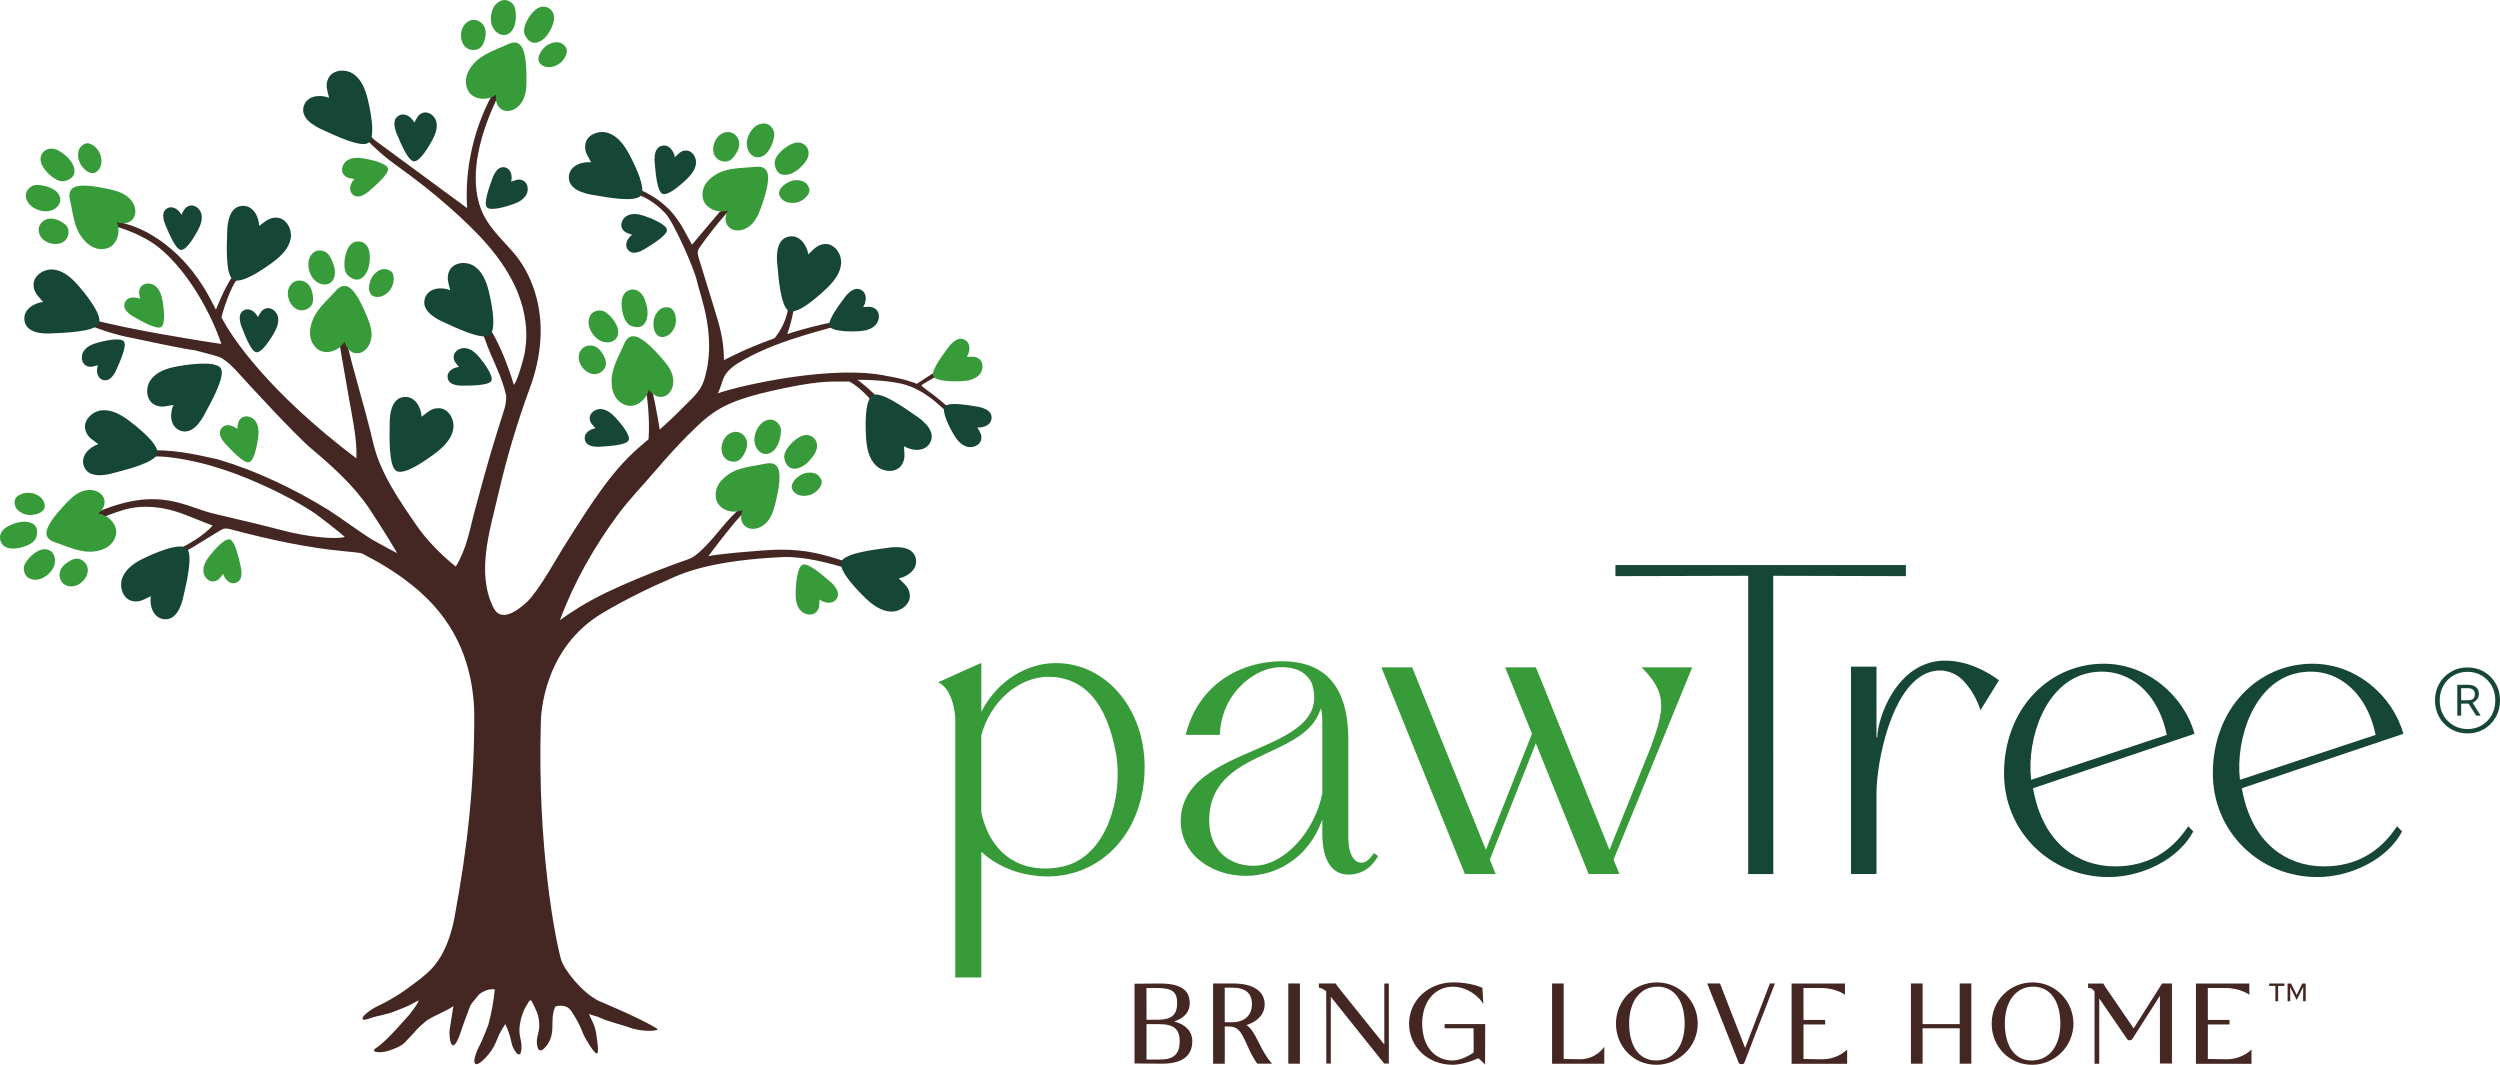 <?xml version="1.0" encoding="UTF-8"?>
<svg id="Capa_1" data-name="Capa 1" xmlns="http://www.w3.org/2000/svg" viewBox="0 0 1487.73 633.66">
  <defs>
    <style>
      .cls-1 {
        fill: #389b3a;
      }

      .cls-1, .cls-2, .cls-3 {
        stroke-width: 0px;
      }

      .cls-2 {
        fill: #442623;
      }

      .cls-3 {
        fill: #154636;
      }
    </style>
  </defs>
  <g>
    <path class="cls-1" d="M790.63,513.67c2.67,4.52,6.68,6.81,11.94,6.81,4.28,0,12.23-1.44,17.52-11.07l-2.49-1.75c-2.61,3.58-4.44,5.74-7.41,5.74-3.77,0-7.8-3.94-7.8-15.01v-58.32c0-15.35-3.34-27.08-9.93-34.85-6.58-7.77-16.51-11.7-29.5-11.7s-25.8,3.83-35.86,11.08c-10.74,7.73-18.17,19.04-21.5,32.72h20.33c.29-10.71,4.44-20.81,11.72-28.48,6.36-6.7,14.67-11.07,22.23-11.68.96-.08,1.96-.12,2.98-.12,6.67,0,14.27,1.95,17.88,9.82v.03c6.81,21.7-13.3,30.42-34.59,39.65-10.53,4.57-21.43,9.29-29.68,15.79-9.3,7.33-13.83,15.95-13.83,26.36,0,9.33,4.19,17.76,11.79,23.75,7.18,5.65,16.72,8.77,26.85,8.77,9.29,0,18.26-2.65,25.92-7.65,8.7-5.68,15.16-13.96,19.21-24.59l.48-1.25v9.98c.2,6.73,1.46,12.11,3.74,15.98ZM786.88,472.22c-2.17,10.95-7.74,21.87-15.29,29.97-7.82,8.4-16.9,13.02-25.55,13.02-7.51,0-13.97-2.36-18.68-6.82-5.09-4.82-7.78-11.88-7.78-20.43.21-23.84,18.09-32.19,35.39-40.26,13.62-6.36,26.49-12.36,30.79-25.4l.25-.75.22.76c.51,1.75.63,4.05.66,7.7v42.22Z"/>
    <path class="cls-1" d="M623.45,521.56c15.73,0,30.23-6.38,40.81-17.97,5.33-5.83,9.49-12.76,12.37-20.6,3.01-8.2,4.54-17.18,4.54-26.71,0-18.42-6.7-35.62-18.38-47.2-4.69-4.65-10.03-8.26-15.85-10.72-6.05-2.56-12.49-3.82-19.15-3.76-8.19.08-16.47,2.55-23.93,7.14-8.01,4.93-14.73,12.17-19.42,20.93l-.46.86v-29.02c-2.36,1.03-16.34,7.17-25.69,11.52,8.35,3.79,10.2,17.6,10.2,22.7v152.94h15.49v-74.84l.41.38c9.85,9.11,24.09,14.34,39.08,14.34ZM583.96,483.28v-45.73c2.62-9.75,8.1-18.62,15.43-24.99,7.28-6.32,15.96-9.8,24.42-9.8,10.24,0,18.81,3.64,25.46,10.83,7.14,7.72,12.17,19.65,14.95,35.45,2.13,12.8.52,27.78-4.32,40.08-2.71,6.89-6.3,12.63-10.66,17.07-4.87,4.95-10.6,8.16-17.05,9.53-3.55.76-7.02,1.13-10.36,1.13-7.33,0-14.07-1.81-19.86-5.38-9.04-5.58-15.27-15.31-18.01-28.14v-.05Z"/>
    <path class="cls-1" d="M982.23,445l-24.45,60.72-.23-.57-43.54-108.03h-18.31l15.98,39.56-.04.09-27.38,68.96-.23-.57-43.66-108.04h-18.31l49.69,123h18.31l-3.47-8.6.04-.09,27.32-69.13.23.57,31.21,77.25h18.31l-3.47-8.6.04-.09,46.76-114.31h-30.11c15.35,15.53,13.85,24.53,5.3,47.88Z"/>
  </g>
  <g>
    <path class="cls-3" d="M1471.6,418.13c1.1-.52,1.98-1.23,2.62-2.13.64-.89.96-1.9.96-2.98,0-1.85-.6-3.24-1.77-4.13-1.19-.9-2.64-1.36-4.32-1.36h-6.78v18.35h2.31v-7.17h4.38l.06.09,4.53,7.09h2.63l-4.81-7.66.2-.09ZM1468.79,416.71h-4.18v-7.16h4.18c1.17,0,2.13.28,2.86.84.74.57,1.12,1.49,1.12,2.74,0,2.38-1.34,3.58-3.98,3.58Z"/>
    <path class="cls-3" d="M1485.17,406.75c-1.7-2.94-4.04-5.3-6.95-7.01-2.92-1.7-6.22-2.56-9.82-2.56s-6.9.86-9.82,2.57c-2.92,1.7-5.26,4.06-6.96,7-1.7,2.94-2.57,6.33-2.57,10.07s.86,7.04,2.57,10.02c1.7,2.98,4.04,5.35,6.96,7.05,2.91,1.7,6.21,2.57,9.82,2.57s6.91-.86,9.82-2.57c2.91-1.7,5.25-4.08,6.95-7.05,1.7-2.98,2.57-6.35,2.57-10.02s-.86-7.12-2.57-10.07ZM1482.76,425.58c-1.44,2.54-3.42,4.58-5.9,6.05-2.47,1.47-5.32,2.22-8.47,2.22s-5.91-.75-8.42-2.22c-2.51-1.47-4.51-3.51-5.95-6.05-1.44-2.54-2.17-5.49-2.17-8.76s.73-6.22,2.17-8.76c1.44-2.54,3.44-4.58,5.95-6.05,2.51-1.47,5.34-2.22,8.42-2.22s5.99.75,8.47,2.22c2.48,1.47,4.46,3.51,5.9,6.05,1.44,2.55,2.17,5.49,2.17,8.76s-.73,6.22-2.17,8.76Z"/>
    <path class="cls-3" d="M1116.68,396.74h-15.18v123.38h15.18v-47.67c0-7.32,1.34-19.98,5.12-33.54,2.85-10.25,8.05-24.25,16.6-32.68,4.95-4.88,10.45-7.31,16.37-7.23,5.09.07,10.43,2.54,13.95,6.43,4.44,4.92,7.84,10.84,9.83,17.16,1.43-2.19,8.16-13.1,11-17.73-1.56-1.24-13.99-10.71-29.5-11.66-9.9-.61-18.67,2.6-26.05,9.54-11.89,11.18-16.83,28.99-16.83,36.04h-.49v-42.04Z"/>
    <polygon class="cls-3" points="1134.17 336.27 961.33 336.27 961.33 342.86 1040.33 342.66 1040.32 520.14 1055.28 520.14 1055.24 342.66 1134.17 342.86 1134.17 336.27"/>
    <path class="cls-3" d="M1286.47,407.47c-10.14-8.18-22.1-12.5-34.59-12.5-15.85,0-30.62,6.38-41.61,17.97-11.41,12.03-17.69,28.83-17.69,47.31,0,16.66,6.41,32.19,18.05,43.75,11.65,11.56,27.32,17.93,44.14,17.93,9.86,0,20.26-2.59,29.3-7.29,9.55-4.96,16.85-11.82,21.14-19.83l-3.02-3.11c-10.4,15.85-25.02,23.88-43.46,23.88-11.43,0-21.8-3.6-30-10.41-9.66-8.02-16-20.09-18.86-35.88l-.04-.21,96.12-32.4c-3.07-11.19-9.99-21.56-19.48-29.22ZM1289.26,437.39l-80.55,26.67-.03-.3c-1.39-12.51.97-26.87,6.31-38.43,2.96-6.41,6.71-11.76,11.13-15.9,4.89-4.58,10.51-7.57,16.7-8.89h0c10.79-2.26,20.95,0,29.37,6.54,8.49,6.6,14.45,16.98,17.22,30.02l.05.22-.21.07Z"/>
    <path class="cls-3" d="M1410.73,407.47c-10.14-8.18-22.1-12.5-34.59-12.5-15.85,0-30.62,6.38-41.61,17.97-11.41,12.03-17.69,28.83-17.69,47.31,0,16.66,6.41,32.19,18.05,43.75,11.65,11.56,27.32,17.93,44.14,17.93,9.86,0,20.26-2.59,29.3-7.29,9.55-4.96,16.85-11.82,21.14-19.83l-3.02-3.11c-10.4,15.85-25.02,23.88-43.46,23.88-11.43,0-21.8-3.6-30-10.41-9.66-8.02-16-20.09-18.86-35.88l-.04-.21,96.12-32.4c-3.07-11.19-9.99-21.56-19.48-29.22ZM1413.52,437.39l-80.55,26.67-.03-.3c-1.39-12.51.97-26.87,6.31-38.43,2.96-6.41,6.71-11.76,11.13-15.9,4.89-4.58,10.51-7.57,16.7-8.89h0c10.8-2.26,20.95,0,29.37,6.54,8.49,6.6,14.45,16.98,17.22,30.02l.05.22-.21.07Z"/>
  </g>
  <path class="cls-2" d="M563.41,241.52c-2.46-2.12-4.96-4.19-7.5-6.21-2.48-1.96-5.35-3.7-7.65-5.86.91-1.13,8.14-5.01,9.12-5.51,0,0-1.41-2.16-1.4-2.15-.61.09-10.35,6.61-10.35,6.61-1.48-.54-7.04-2.83-17.4-4.57-.01-.02-.05-.01-.07-.02-31.9-7.02-86.77,5.31-101.02,10.24,1.89-3.52,2.53-7.37,3.81-9.85,2.23-4.31,6.53-7.17,10.83-9.63,6.35-3.63,13.02-6.64,19.84-9.27,11.54-4.46,23.55-7.78,35.33-11.03.57.73-.47-3.33-.56-2.74-9.54,1.92-18.84,4.33-27.89,7.23,1.35-3.83,2.44-7.75,3.26-11.74.4-1.63.71-3.29.9-4.97.03-.18-3.9-.68-3.35-.39-.23,1.49-.5,3-.81,4.47l-.02.07c-1.38,5.53-3.95,10.7-7.62,15.13-8.61,3.03-16.97,6.53-25.05,10.48-1.68.81-3.33,1.64-4.99,2.48-.07-11.54-2.28-19.36-5.12-28.6-3.29-10.7-6.58-21.4-9.87-32.1-.41-1.32-.82-2.71-.54-4.06.23-1.11.89-2.08,1.55-3.01,4.68-6.62,9.7-13,15.04-19.1.23-.26.5-.49.75-.73.82.79,4.97-4.62,4.52-5.8-1.62.87-8.5,4.75-8.95,5.28-5.47,6.48-10.95,12.96-16.42,19.45-5.55-9.69-10.54-24.34-32.56-33.43.14-1.52-2.34,3.72-1.32,2.86,7.04,2.7,12.02,5.63,18.01,11.86,4.93,5.13,17.19,32.85,18.81,40.25,1.98,9.08,12.39,33.75,4.13,59.49-2.06,6.42-7.69,11.03-12.16,15.6-4.66,4.77-9.31,9.14-14.09,13.39-1.45-9.27-3.93-22.21-6.13-29.62-.65-2.19-3.28,0-3.28,0,1.71,5.76,3.75,23.47,2.74,35.4-.98.82-1.93,1.65-2.93,2.47-18.26,15.1-29.63,33.19-48.24,62.68-2.02,3.2-14.39,25.39-21.2,31.69-14.54,13.43-18.74,5.74-20.04,3.1-10.25-20.72-1.85-46.19,3.01-67.36,4.94-21.39,11.18-42.46,18.77-63.06,6.82-18.53,8.96-38.49,2.84-57.63-2.82-8.83-6.98-16.53-13.05-23.53-6-6.91-12.92-13.25-17.15-21.5-4.69-9.16-5.52-19.88-4.41-30.1,1.7-15.62,7.63-30.41,14.57-44.57-.41-.37-3-.66-3.43-.44-12.32,21.24-18.24,46.15-16.71,70.66-17.9-13.16-35.8-26.33-53.7-39.49-1.36-1-2.75-2.03-3.63-3.46-.76-1.23-4.37,1.44-3.42,1.3,6.45,6.58,11.62,11.18,18.25,15.93,11,7.88,21.71,16.15,31.85,25.11,16,14.14,32.24,30.19,40.57,50.31,4.85,11.73,6.72,24.87,4.17,37.4-.5,2.44-3.88,15.24-6.25,18.11-4.62-15.33-9.81-26.44-14.94-34.71-1.33,1.15-3.19,1.68-4.87,1.39,1,2.05,1.89,4.16,2.64,6.32,3.93,11.4,9.89,21.42,12.52,33.07.08.34.37,3.95-1.11,8.63-6.87,21.72-9.43,29.83-18.02,62.04-2.52,9.44-4.15,20.37-10.79,31.38-10.05-7.99-18.39-17.27-23.28-24.38-10.23-14.85-21.73-31.34-25.85-49.13-4.97-21.46-11.88-42.45-16.67-63.96-.35.39-2.93,1.7-3.86,1.72,1.94,12.38,4.25,24.71,6.35,37.02,1.5,8.78,4.74,23.34,4.16,34.35-52.22-39.46-74.04-71.75-80.29-83.96,1.04-4.59,5.65-18.53,9.49-22.74.83-.03,1.82-.24,2.86-.56-2.35-.68-4.65-1.57-6.76-2.54.25.67.54,1.27.91,1.73-4.06,5.18-9.65,19.17-9.81,19.56-2.5-4.28-13.14-30.51-40.24-45.57-6.41-3.56-13.45-5.97-20.69-7.14.2.95.18,1.94-.07,2.88,8.48,2.07,18.63,6.75,24.45,10.89,16.88,12.03,32.55,37.73,39.8,59.36-2.2-.31-16.64-2.48-33.46-5.49-.06,0-.11,0-.17,0-15.18-2.69-32.25-6.04-44.06-9.28,0,1.26-.42,2.46-1.33,3.37,10.67,4.4,19.41,6.67,28.56,8.39,4.28.8,28.74,6.24,34.68,6.75,8.56,2.17,14.52,3.8,15.8,4.58,4.37,2.66,7.95,6.5,11.33,10.28,3.26,3.64,32.28,35.3,41.85,43.37,12.68,10.69,25.99,22.56,35.1,36.43,6.14,9.32,10.84,16.75,16.38,26.12-4.47-2.31-9.13-4.81-14.12-7.63-6.14-3.47-20.51-14.17-26.47-17.87-21.52-13.35-44.15-23.84-66.09-30.34-8.8-1.77-22.18-5.57-38.65-5.43-.14,1.28-.33,2.54-.54,3.8,3.79-.3,7.66.02,11.44.5,20.88,2.66,40.95,9.9,59.93,19,8.04,3.86,15.91,8.06,23.42,12.87,5.34,3.43,19.09,14.51,19.85,15.41-5.21,1.65-22.44.03-37.3-3.96-9.92-2.67-33.56-8.26-39.93-9.7-17.74-4.04-32.49-16.84-69.44-1.37-.06-.2-1.86,3.4,1.34,3.87,4.99-2.01,12.96-5.04,17.63-5.9,6.72-1.25,17.31-2.11,33,3.96l16.03,6.35c-5.76,6.71-16.61,12.22-19.41,13.57.91.72,1.49,1.73,1.76,2.85.03-.11.07-.2.09-.21,5.23-2.76,22.6-13.89,23.95-14.29,1.57-.46,3.38.03,5.12.48,22.04,5.82,44.28,10.77,66.97,12.88,0,0,6.32.54,10.16,1.16,2.38,1.24,4.73,2.5,7.02,3.75,10,5.45,19.59,11.96,28.08,19.52,22.16,19.73,31.14,44.53,31.97,71.02.2,42.81-3.94,80.33-11.7,122.2-4.49,24.21-14.88,32.05-17.2,34.12-2.22,1.98-4.56,3.83-6.99,5.55-2.59,1.83-6.97,5.49-13.84,9.28-6.77,4.06-9.87,4.34-15,8.86-1.83,1.61-3.66,4.8,2.47,2.55,5.16-1.89,10.2-2.16,15.32-4.41,2.04-.8,4.08-1.61,6.12-2.41,3.1-1.24,5.72-3.19,7.85-3.87-1.05,2.32-2.04,3.84-6,8.9-.6.62-1.19,1.26-1.76,1.9-4.7,5.27-12.03,13.72-17.97,17.71-2.68,1.8.44,2.91,5.68,1.95.19.06,8.7-2.28,11.59-5.34.56-.59,6.25-6.51,6.97-7.56.81-.84,1.65-1.67,2.51-2.48,1.18-1.1,2.41-2.15,3.66-3.17,1.66-1.05,3.39-1.98,5.06-2.81,2.96-1.47,5.99-2.82,8.85-4.49.68-.4,1.32-.82,1.95-1.26-.17,1.08-.34,2.15-.51,3.23-.55,3.53-1.1,7.06-1.66,10.59-.7,4.46,1.1,19.31,7.3-.58.98-3.15,2.21-6.21,3.41-9.28.76-1.95,1.18-4.07,2.51-5.71,1.36-1.68,2.72-3.36,4.08-5.05.19-.24,4.78-3.98,9.53-3.12-.71,7.13-2,14.18-3.86,21.1-.15.55-3.81,9.55-4.22,10.31-7.09,13.19-4.55,17.76,4.27,7.31,2.87-3.4,4.08-6.19,5.56-9.94,1.13-2.86,2.79-5.55,4.47-8.18.72,1.59,2.26,4.16,3.85,11.63.78,3.65,5.79,11.58,5.82,1.64,0-3.25-1.21-5.37-1.25-9.6.11-4.41,1.38-9.38,3.41-13.28.71-1.36,1.62-2.63,2.33-3.98.34-.66,1.27-.68,1.61-.02,1.08,2.1,2.09,4.23,3.01,6.41.22.52.44,1.05.58,1.6.58,2.37,1.02,4.92.89,7.34-.16,2.82-1.46,5.97-1.46,8.79,0,2.67.88,8.71,5.78,2.39,2.47-3.18,3.36-6.74,3.47-10.73.11-4.25-.18-8.13,1.58-12.15.07-.17.15-.34.29-.46.15-.13.35-.18.54-.23,1.95-.45,4.03-.32,5.92.36,2.29.83,4.06,4.36,5.3,6.37,1.94,3.13,3.46,6.5,4.76,9.93.63,1.66,6.16,11.11,7.84,11.49,1.91.43.26-8.45.05-10.33-.7-6.26-2.58-8.64-4.55-13.11,4.6,1.53,4.68,1.23,6.7,2.22,4.15,2.03,14.53,4.66,16.83,5.57,8.23,3.26,19.12,2.27,17.12.98-9.23-5.99-34.1-16.3-34.61-16.54-9.87-4.71-20.93-18.46-22.73-25.09-3.49-12.85-14.01-66.76-11.93-140.2-.01-5.95,1.95-45.09,36.96-65.74,13.73-8.1,28.06-15.12,42.7-21.4,6.92-2.97,24.22-9.93,64.42-11.75,12.42-.56,29.19,3.96,37.44,6.6.07-1.33.63-2.57,1.79-3.38-15.07-4.78-24.58-7.77-41.59-7.63-9.9.09-41.44,3.11-42.06,3.98,2.62-3.65,13.19-17.67,19.86-24.8,3.82-4.08,8.36-7.68,12.75-10.7-.62-.98-2.76-.37-3.02-1.5-6.55,4.49-14.24,10.91-21.52,19.85-6.72,8.25-11.11,12.78-14.07,15.23-2.36,1.95-3.89,3.01-6.91,4.02,0,0-13.55,4.57-30.43,11.69-10.62,4.49-21.94,9.52-32.71,16.06-4.36,2.65-8.45,5.36-12.28,8.15,8.36-22.38,20.25-43.48,34.45-62.67,6.98-9.43,14.94-17.55,22.53-26.43,6.1-7.14,12.38-14.13,19-20.78,8.52-8.56,15.06-14.64,25.11-18.97,7.59-3.27,15.61-5.51,23.66-7.33,27.78-6.3,34.58-5.95,47.57-5.85,6.52,3.55,12.32,10.22,15.03,13.77.74-1.14,1.95-1.97,3.61-2.14-4.88-5.84-13.28-12.44-13.9-12.67,4.56.02,20.12.21,29.25,3.16,10.2,3.3,17.54,10.13,21.66,13.82.24.22.49.44.67.72.1.15,2.06-2.38,1.63-2.17Z"/>
  <g>
    <path class="cls-3" d="M373.84,90.76c-2.75-4.92-6.45-9.76-11.78-11.6-5.33-1.85-12.42.68-13.64,6.18-1.07,4.82,1.69,7.8,3.35,11.27-4.98-.63-13.26,1.66-13.27,9.12.09,8.61,13.43,10.13,15.75,10.51,4.87.81,23.47,4.5,27.04.25,3.86-4.61-5.03-21.38-7.45-25.72Z"/>
    <path class="cls-3" d="M408.95,106.33c2.61-2.54,5.01-5.67,5.26-9.3.26-3.64-2.51-7.64-6.15-7.47-3.18.14-4.59,2.37-6.47,3.99-.44-3.22-3.26-8-7.92-6.75-5.36,1.5-4.06,10.08-3.91,11.59.31,3.18,1.13,15.41,4.39,16.92,3.53,1.64,12.5-6.73,14.8-8.97Z"/>
    <path class="cls-3" d="M257.51,82.88c1.7-3.23,3.01-6.94,2.13-10.47-.88-3.54-4.75-6.49-8.16-5.21-2.99,1.12-3.63,3.67-4.92,5.79-1.41-2.92-5.58-6.6-9.62-3.97-4.64,3.08-.75,10.85-.14,12.24,1.28,2.93,5.84,14.3,9.4,14.74,3.86.47,9.81-10.26,11.31-13.11Z"/>
    <path class="cls-3" d="M305.36,121.51c3.13-1.11,6.29-2.79,7.89-5.7,1.59-2.91.82-7.27-2.25-8.52-2.69-1.09-4.69.21-6.87.84.86-2.83.34-7.86-3.99-8.59-5.01-.8-7.19,6.8-7.64,8.11-.95,2.75-4.92,13.18-2.8,15.66,2.29,2.69,12.9-.82,15.66-1.8Z"/>
    <path class="cls-3" d="M218.64,58.23c-1.39-5.47-3.71-11.09-8.39-14.25-4.67-3.16-12.17-2.55-14.77,2.45-2.28,4.38-.38,7.97.33,11.75-4.65-1.9-13.24-1.82-15.17,5.38-2.14,8.34,10.36,13.25,12.5,14.22,4.5,2.04,21.52,10.41,26.06,7.22,4.92-3.45.66-21.96-.56-26.77Z"/>
    <path class="cls-3" d="M492.4,171.15c4.04-3.94,7.75-8.77,8.14-14.39.4-5.62-3.88-11.81-9.51-11.56-4.93.22-7.1,3.66-10.01,6.17-.68-4.98-5.05-12.37-12.25-10.44-8.29,2.32-6.29,15.6-6.06,17.94.48,4.92,1.75,23.84,6.79,26.17,5.45,2.53,19.34-10.41,22.9-13.88Z"/>
    <path class="cls-3" d="M515.47,261.54c.43,5.62,1.75,11.57,5.81,15.48,4.06,3.91,11.55,4.61,14.97.12,2.99-3.92,1.75-7.79,1.69-11.63,4.26,2.67,12.73,4.07,15.87-2.69,3.54-7.85-7.93-14.83-9.87-16.16-4.08-2.78-19.4-13.95-24.43-11.59-5.44,2.56-4.43,21.52-4.05,26.47Z"/>
    <path class="cls-3" d="M515.57,356.43c4.11,3.87,9.09,7.36,14.73,7.52s11.64-4.38,11.14-10c-.43-4.91-3.96-6.93-6.59-9.74,4.94-.9,12.15-5.57,9.91-12.69-2.67-8.19-15.86-5.61-18.18-5.28-4.89.69-23.74,2.77-25.86,7.9-2.3,5.56,11.23,18.88,14.85,22.29Z"/>
    <path class="cls-3" d="M510.72,197.13c3.64-.18,7.5-.93,10.1-3.49,2.6-2.56,3.17-7.39.34-9.67-2.48-2-5-1.26-7.49-1.29,1.8-2.7,2.85-8.16-1.47-10.3-5.01-2.42-9.72,4.87-10.61,6.1-1.87,2.59-9.35,12.3-7.91,15.59,1.56,3.56,13.83,3.23,17.04,3.07Z"/>
    <path class="cls-3" d="M567.42,258.36c1.83,3.15,4.27,6.24,7.73,7.38,3.46,1.14,8.02-.57,8.75-4.14.64-3.12-1.17-5.03-2.29-7.25,3.23.36,8.55-1.21,8.48-6.03-.15-5.57-8.79-6.4-10.29-6.63-3.16-.47-15.22-2.66-17.48.12-2.45,3.02,3.47,13.77,5.09,16.55Z"/>
    <path class="cls-3" d="M117.9,136.8c1.54-2.94,2.74-6.31,1.94-9.53-.8-3.22-4.32-5.91-7.43-4.74-2.72,1.02-3.31,3.34-4.48,5.27-1.29-2.66-5.08-6.01-8.76-3.62-4.22,2.81-.68,9.87-.13,11.14,1.16,2.66,5.31,13.02,8.56,13.42,3.51.43,8.93-9.34,10.29-11.93Z"/>
    <path class="cls-3" d="M366.2,248.42c-2.26-2.43-5.06-4.67-8.36-4.98s-7,2.13-6.93,5.45c.07,2.9,2.06,4.22,3.5,5.97-2.94.34-7.35,2.81-6.3,7.07,1.26,4.91,9.1,3.9,10.47,3.8,2.9-.22,14.05-.72,15.49-3.65,1.56-3.18-5.87-11.52-7.87-13.65Z"/>
    <path class="cls-3" d="M58.05,203.92c-3.2.88-6.48,2.31-8.29,5.1-1.8,2.78-1.36,7.19,1.61,8.66,2.6,1.29,4.7.13,6.91-.33-1.06,2.76-.92,7.81,3.34,8.86,4.93,1.16,7.67-6.25,8.22-7.52,1.15-2.67,5.87-12.78,3.95-15.42-2.09-2.86-12.93-.14-15.75.64Z"/>
    <path class="cls-3" d="M163.17,198c1.63-2.89,2.93-6.23,2.23-9.47-.7-3.24-4.14-6.03-7.28-4.96-2.75.94-3.41,3.24-4.64,5.13-1.21-2.7-4.89-6.16-8.64-3.88-4.3,2.68-.98,9.85-.47,11.13,1.08,2.7,4.92,13.18,8.15,13.67,3.5.53,9.21-9.07,10.65-11.61Z"/>
    <path class="cls-3" d="M285.27,212.63c-2.12-2.55-4.78-4.95-8.07-5.44-3.28-.49-7.11,1.73-7.22,5.05-.1,2.9,1.82,4.33,3.15,6.16-2.95.17-7.49,2.39-6.69,6.7.98,4.97,8.86,4.41,10.24,4.38,2.91-.06,14.06.07,15.67-2.77,1.74-3.08-5.21-11.83-7.08-14.08Z"/>
    <path class="cls-3" d="M383.55,128.52c-3.14-1.08-6.66-1.75-9.72-.47-3.06,1.28-5.18,5.17-3.56,8.06,1.42,2.53,3.8,2.76,5.89,3.63-2.43,1.68-5.17,5.93-2.25,9.2,3.41,3.74,9.86-.82,11.03-1.56,2.46-1.56,12.06-7.23,11.96-10.49-.11-3.54-10.59-7.41-13.36-8.36Z"/>
    <path class="cls-3" d="M290.7,172.71c-1.39-5.47-3.71-11.09-8.39-14.25-4.67-3.16-12.17-2.55-14.77,2.45-2.28,4.38-.38,7.97.33,11.75-4.65-1.9-13.24-1.82-15.17,5.38-2.14,8.34,10.36,13.25,12.5,14.22,4.5,2.04,21.52,10.41,26.06,7.22,4.92-3.45.66-21.96-.56-26.77Z"/>
    <path class="cls-3" d="M260.09,268.88c4.43-3.48,8.63-7.89,9.63-13.44.99-5.55-2.6-12.16-8.23-12.51-4.92-.31-7.44,2.88-10.61,5.07-.15-5.02-3.71-12.84-11.07-11.69-8.49,1.43-7.91,14.84-7.93,17.19-.04,4.94-.79,23.89,3.97,26.75,5.15,3.1,20.34-8.3,24.25-11.37Z"/>
    <path class="cls-3" d="M163.11,155.46c4.49-3.41,8.76-7.76,9.84-13.29,1.08-5.53-2.41-12.2-8.03-12.64-4.92-.38-7.49,2.77-10.69,4.9-.07-5.02-3.5-12.9-10.88-11.86-8.52,1.29-8.14,14.72-8.2,17.06-.12,4.94-1.17,23.87,3.54,26.81,5.1,3.18,20.47-7.97,24.42-10.98Z"/>
    <path class="cls-3" d="M45.95,169.21c-3.75-4.21-8.41-8.13-14.01-8.78-5.6-.65-11.98,3.35-11.98,8.99,0,4.93,3.34,7.25,5.71,10.27-5,.46-12.59,4.49-10.98,11.77,1.95,8.39,15.3,6.98,17.65,6.85,4.93-.26,23.89-.68,26.45-5.61,2.77-5.33-9.54-19.79-12.84-23.5Z"/>
    <path class="cls-3" d="M104.69,218.18c-5.54,1.05-11.3,3.03-14.73,7.5-3.44,4.47-3.29,11.99,1.55,14.89,4.23,2.54,7.94.87,11.75.38-2.18,4.53-2.62,13.1,4.45,15.47,8.2,2.64,13.85-9.54,14.95-11.61,2.31-4.37,11.7-20.84,8.79-25.57-3.15-5.12-21.88-2-26.76-1.07Z"/>
    <path class="cls-3" d="M76.09,249.82c-4.55-3.33-9.93-6.18-15.54-5.64s-11.01,5.79-9.82,11.3c1.03,4.82,4.79,6.39,7.74,8.85-4.79,1.5-11.36,7.03-8.27,13.81,3.66,7.79,16.43,3.61,18.69,3,4.77-1.29,23.22-5.68,24.69-11.03,1.59-5.8-13.48-17.35-17.49-20.28Z"/>
    <path class="cls-3" d="M85.07,332.47c-5.06,2.49-10.08,5.94-12.19,11.17-2.12,5.23.04,12.44,5.47,13.94,4.75,1.31,7.88-1.29,11.42-2.77-.89,4.94.98,13.33,8.42,13.72,8.61.36,10.8-12.89,11.31-15.19,1.06-4.82,5.7-23.21,1.64-26.99-4.4-4.09-21.61,3.92-26.07,6.12Z"/>
  </g>
  <g>
    <path class="cls-1" d="M216.37,94.27c-3.27-.55-6.85-.64-9.66,1.13-2.81,1.76-4.27,5.94-2.19,8.53,1.81,2.27,4.2,2.1,6.4,2.62-2.13,2.05-4.13,6.69-.71,9.45,3.98,3.14,9.6-2.43,10.63-3.35,2.17-1.94,10.72-9.11,10.08-12.31-.69-3.47-11.66-5.58-14.54-6.06Z"/>
    <path class="cls-1" d="M320.43,35.73c.21,1.92,2.08,3.35,3.82,3.9,1.57.49,3.28.41,4.88,0,2.09-.54,4.03-1.67,5.47-3.27,2.66-2.97,3.25-6.34,2.34-7.9-.93-1.59-3.43-4.59-8.91-2.76-2.52.84-4.62,2.72-6.07,4.95-.97,1.49-1.72,3.29-1.52,5.09Z"/>
    <path class="cls-1" d="M281.84,29.77c1.25-.02,2.52-.32,3.55-1.03.95-.65,1.64-1.58,2.15-2.63.35-.72.62-1.5.84-2.27.71-2.5,1-5.25-.01-7.65-1.12-2.65-3.94-4.56-6.81-4.37-2.96.2-5.51,2.53-6.54,5.32-1.95,5.28.24,12.74,6.82,12.62Z"/>
    <path class="cls-1" d="M316.99,25.34c1.6.4,3.3-.1,4.73-.92,3.04-1.74,5.1-4.82,6.53-8.02.64-1.43,1.19-2.92,1.39-4.47.2-1.55.04-3.18-.67-4.58-.6-1.19-1.61-2.14-2.8-2.73-1.07-.54-2.29-.78-3.49-.64-2.41.28-4.45,1.95-6.03,3.79-1.76,2.05-3.16,4.42-4.09,6.97-.69,1.89-1.11,4.06-.26,5.97.87,1.95,2.53,4.08,4.68,4.62Z"/>
    <path class="cls-1" d="M295.98,19.51c1.23.92,2.78,1.49,4.31,1.34,1.78-.16,3.39-1.27,4.45-2.7,1.06-1.44,1.63-3.19,1.95-4.95.42-2.31.44-4.69.06-7-.21-1.27-.56-2.56-1.35-3.56-.07-.08-.14-.17-.21-.24-1.1-1.21-2.71-2.21-4.35-2.36-2.85-.27-5.7,1.71-7.12,4.34-2.57,4.78-2.37,11.67,2.26,15.14Z"/>
    <path class="cls-1" d="M310.1,27.36c-.6-.78-1.35-1.41-2.27-1.76-1.84-.7-3.92-.09-5.7.76-7.27,3.47-15.34,5.64-20.71,12.11-4.07,4.89-5.47,10.07-2.98,15.22,2.77,5.73,11.36,6.66,16.78,2.66-.84,6.15,2.59,9.8,6.94,9.7,4.34-.1,8-3.64,9.61-7.68,1.61-4.04,1.58-8.51,1.53-12.86-.06-5.2-.21-10.81-1.93-15.77-.29-.84-.71-1.67-1.25-2.37Z"/>
    <path class="cls-1" d="M473.46,352.77c-.08,3.64.39,7.55,2.76,10.33,2.36,2.78,7.14,3.7,9.62,1.03,2.17-2.33,1.62-4.9,1.83-7.38,2.57,1.99,7.93,3.42,10.38-.73,2.78-4.82-4.16-10.04-5.32-11.02-2.45-2.05-11.6-10.21-14.98-9.01-3.66,1.3-4.21,13.56-4.29,16.77Z"/>
    <path class="cls-1" d="M572.39,226.82c3.64-.18,7.5-.93,10.1-3.49,2.6-2.56,3.17-7.39.34-9.67-2.48-2-5-1.26-7.49-1.29,1.8-2.7,2.85-8.16-1.47-10.3-5.01-2.42-9.72,4.87-10.61,6.1-1.87,2.59-9.35,12.3-7.91,15.59,1.56,3.56,13.83,3.23,17.04,3.07Z"/>
    <path class="cls-1" d="M96.71,178.9c-.57-3.27-1.69-6.67-4.29-8.73s-7.03-2.03-8.78.79c-1.53,2.47-.58,4.66-.32,6.91-2.65-1.32-7.69-1.65-9.14,2.49-1.62,4.8,5.5,8.23,6.71,8.89,2.55,1.4,12.17,7.06,14.97,5.38,3.04-1.81,1.36-12.86.85-15.74Z"/>
    <path class="cls-1" d="M153.62,260.31c.42-3.29.37-6.87-1.5-9.61-1.87-2.74-6.11-4.03-8.61-1.86-2.19,1.9-1.94,4.28-2.36,6.5-2.13-2.04-6.85-3.86-9.47-.34-2.98,4.1,2.8,9.49,3.76,10.49,2.02,2.09,9.52,10.35,12.7,9.59,3.44-.83,5.11-11.87,5.49-14.77Z"/>
    <path class="cls-1" d="M124.62,330.94c-2.04,2.62-3.81,5.73-3.59,9.04s3.21,6.58,6.47,5.98c2.85-.52,3.84-2.7,5.34-4.4.8,2.85,3.94,6.81,7.98,5.11,4.65-2.02,2.41-9.6,2.09-10.94-.68-2.83-2.93-13.76-6.06-14.71-3.38-1.04-10.44,7.62-12.24,9.93Z"/>
    <path class="cls-1" d="M220.34,174.61c.94,1.69,3.22,2.29,5.03,2.11,1.64-.15,3.19-.89,4.49-1.89,1.71-1.31,3.07-3.1,3.78-5.13,1.3-3.77.54-7.1-.9-8.19-1.47-1.11-4.94-2.9-9.29.91-2,1.75-3.2,4.29-3.68,6.91-.32,1.75-.31,3.7.57,5.29Z"/>
    <path class="cls-1" d="M182.45,184.05c1.14-.5,2.19-1.27,2.87-2.32.63-.97.9-2.1.97-3.26.05-.8,0-1.62-.1-2.42-.31-2.58-1.11-5.23-2.97-7.05-2.06-2.01-5.4-2.68-7.97-1.39-2.66,1.33-4.1,4.47-3.97,7.43.25,5.63,5.15,11.65,11.17,9Z"/>
    <path class="cls-1" d="M213.15,166.35c1.63-.25,3.01-1.37,4.01-2.68,2.13-2.79,2.83-6.42,2.92-9.93.04-1.57-.03-3.15-.45-4.66-.41-1.51-1.19-2.95-2.39-3.96-1.01-.86-2.32-1.34-3.64-1.43-1.2-.08-2.42.17-3.46.76-2.12,1.2-3.35,3.52-4.09,5.83-.83,2.58-1.2,5.3-1.08,8.01.1,2.01.55,4.17,2.07,5.61,1.55,1.46,3.91,2.78,6.11,2.45Z"/>
    <path class="cls-1" d="M191.52,169.11c1.49.37,3.14.29,4.49-.43,1.58-.84,2.64-2.48,3.06-4.22.42-1.74.27-3.57-.12-5.32-.5-2.29-1.41-4.5-2.65-6.48-.68-1.09-1.5-2.14-2.63-2.76-.1-.05-.19-.1-.29-.14-1.48-.68-3.35-.99-4.92-.5-2.74.86-4.6,3.78-4.89,6.76-.52,5.4,2.33,11.68,7.94,13.09Z"/>
    <path class="cls-1" d="M207.58,170.88c-.85-.49-1.79-.78-2.77-.74-1.97.07-3.65,1.43-4.96,2.9-5.36,6.01-11.96,11.14-14.41,19.18-1.86,6.09-1.15,11.4,3.14,15.18,4.77,4.21,13.05,1.74,16.5-4.04,1.61,5.99,6.18,8.03,10.15,6.26,3.97-1.78,5.97-6.46,5.89-10.8-.08-4.34-1.84-8.46-3.57-12.44-2.07-4.77-4.38-9.89-7.89-13.79-.59-.66-1.3-1.26-2.07-1.71Z"/>
    <path class="cls-1" d="M54.7,103.05c1.92.2,3.72-1.32,4.62-2.9.82-1.43,1.1-3.12,1.04-4.76-.09-2.15-.77-4.3-2.03-6.04-2.34-3.23-5.5-4.53-7.22-3.97-1.75.57-5.21,2.37-4.6,8.12.28,2.64,1.67,5.09,3.54,6.98,1.25,1.26,2.84,2.38,4.65,2.57Z"/>
    <path class="cls-1" d="M40.65,139.48c.24-1.22.22-2.53-.25-3.69-.43-1.07-1.2-1.94-2.11-2.66-.63-.5-1.33-.93-2.04-1.31-2.29-1.23-4.92-2.09-7.48-1.62-2.83.53-5.29,2.88-5.72,5.72-.44,2.94,1.3,5.93,3.8,7.52,4.75,3.03,12.5,2.48,13.78-3.97Z"/>
    <path class="cls-1" d="M43.81,104.19c.73-1.47.61-3.25.11-4.82-1.06-3.34-3.63-6.01-6.45-8.09-1.26-.93-2.6-1.78-4.07-2.31-1.47-.53-3.1-.72-4.62-.32-1.29.34-2.43,1.12-3.26,2.16-.75.94-1.25,2.07-1.36,3.27-.24,2.42.95,4.76,2.42,6.7,1.63,2.16,3.65,4.03,5.94,5.48,1.7,1.08,3.73,1.95,5.78,1.53,2.09-.43,4.52-1.6,5.51-3.59Z"/>
    <path class="cls-1" d="M33.64,123.47c1.16-1.01,2.04-2.4,2.23-3.93.22-1.78-.51-3.58-1.69-4.93-1.18-1.34-2.77-2.27-4.42-2.96-2.16-.9-4.49-1.43-6.83-1.55-1.28-.07-2.62,0-3.77.56-.1.05-.19.1-.28.15-1.41.82-2.74,2.18-3.23,3.74-.87,2.73.46,5.94,2.72,7.88,4.12,3.53,10.9,4.8,15.27,1.02Z"/>
    <path class="cls-1" d="M44.31,111.35c-.89.42-1.67,1.02-2.2,1.84-1.07,1.65-.93,3.81-.48,5.73,1.84,7.84,2.25,16.19,7.42,22.82,3.91,5.02,8.67,7.49,14.23,6.16,6.19-1.49,8.92-9.68,6.17-15.82,5.83,2.13,10.13-.44,10.95-4.71.83-4.27-1.85-8.6-5.45-11.02-3.6-2.43-7.98-3.36-12.24-4.23-5.09-1.04-10.61-2.1-15.82-1.47-.88.11-1.78.34-2.59.72Z"/>
    <path class="cls-1" d="M471.17,289.29c-.24,1.92,1.25,3.74,2.81,4.67,1.42.84,3.1,1.16,4.74,1.12,2.16-.05,4.31-.69,6.08-1.92,3.27-2.28,4.63-5.42,4.1-7.15-.54-1.76-2.28-5.26-8.04-4.74-2.65.24-5.12,1.58-7.05,3.41-1.29,1.22-2.43,2.8-2.66,4.61Z"/>
    <path class="cls-1" d="M435,274.57c1.22.27,2.52.27,3.69-.18,1.08-.41,1.96-1.16,2.7-2.06.51-.62.95-1.31,1.35-2.01,1.27-2.27,2.18-4.88,1.76-7.44-.47-2.84-2.78-5.35-5.62-5.82-2.93-.49-5.95,1.19-7.59,3.66-3.12,4.69-2.71,12.45,3.72,13.86Z"/>
    <path class="cls-1" d="M470.23,278.38c1.46.76,3.24.67,4.82.2,3.36-.99,6.07-3.52,8.21-6.29.96-1.24,1.83-2.56,2.39-4.03.56-1.46.78-3.09.41-4.61-.31-1.29-1.08-2.45-2.1-3.3-.92-.77-2.05-1.29-3.24-1.42-2.41-.28-4.78.87-6.74,2.29-2.19,1.59-4.1,3.57-5.59,5.83-1.11,1.68-2.02,3.69-1.63,5.75.39,2.1,1.52,4.55,3.49,5.58Z"/>
    <path class="cls-1" d="M451.14,267.85c.98,1.18,2.36,2.09,3.88,2.3,1.77.25,3.59-.45,4.96-1.6,1.37-1.16,2.32-2.73,3.04-4.36.94-2.15,1.51-4.46,1.68-6.8.09-1.28.05-2.61-.5-3.78-.05-.1-.1-.19-.15-.29-.79-1.43-2.12-2.78-3.68-3.3-2.72-.92-5.94.35-7.93,2.58-3.61,4.05-5,10.81-1.3,15.25Z"/>
    <path class="cls-1" d="M463.06,278.75c-.4-.9-.99-1.68-1.8-2.23-1.63-1.1-3.79-1-5.72-.58-7.87,1.69-16.23,1.95-22.95,7-5.09,3.82-7.65,8.53-6.42,14.11,1.38,6.21,9.51,9.1,15.71,6.46-2.23,5.79.26,10.13,4.51,11.04,4.25.9,8.63-1.69,11.12-5.25,2.5-3.56,3.5-7.92,4.46-12.16,1.14-5.07,2.29-10.57,1.76-15.79-.09-.89-.3-1.79-.67-2.6Z"/>
    <path class="cls-1" d="M463.69,114.18c-.43,1.88.86,3.85,2.32,4.94,1.32.98,2.96,1.47,4.6,1.61,2.15.18,4.36-.24,6.24-1.28,3.49-1.93,5.16-4.91,4.82-6.69-.35-1.81-1.72-5.46-7.5-5.55-2.66-.04-5.25,1.04-7.36,2.67-1.41,1.08-2.71,2.53-3.12,4.31Z"/>
    <path class="cls-1" d="M429.24,95.8c1.19.39,2.48.52,3.69.2,1.11-.3,2.07-.95,2.9-1.77.57-.57,1.08-1.21,1.55-1.86,1.5-2.13,2.68-4.63,2.52-7.22-.18-2.87-2.21-5.6-4.99-6.37-2.86-.79-6.04.57-7.93,2.86-3.59,4.34-3.98,12.1,2.27,14.17Z"/>
    <path class="cls-1" d="M463.89,103.23c1.37.91,3.15,1,4.77.7,3.45-.64,6.4-2.87,8.82-5.41,1.08-1.14,2.08-2.36,2.79-3.76.7-1.4,1.09-2.99.88-4.54-.18-1.32-.82-2.55-1.75-3.5-.84-.86-1.91-1.49-3.08-1.75-2.37-.53-4.84.37-6.95,1.59-2.34,1.36-4.45,3.13-6.16,5.23-1.28,1.56-2.39,3.46-2.22,5.55.18,2.13,1.04,4.68,2.89,5.91Z"/>
    <path class="cls-1" d="M445.98,90.79c.86,1.28,2.13,2.32,3.63,2.69,1.74.43,3.62-.08,5.1-1.08,1.48-1.01,2.59-2.47,3.48-4.03,1.16-2.04,1.97-4.28,2.37-6.59.22-1.27.32-2.6-.1-3.81-.04-.1-.08-.2-.12-.3-.64-1.5-1.83-2.98-3.32-3.66-2.61-1.2-5.95-.27-8.15,1.75-4.01,3.66-6.09,10.23-2.87,15.04Z"/>
    <path class="cls-1" d="M456.72,102.86c-.31-.93-.81-1.78-1.56-2.41-1.51-1.27-3.67-1.38-5.63-1.17-8.01.87-16.34.26-23.55,4.59-5.46,3.28-8.49,7.69-7.84,13.38.73,6.32,8.52,10.03,14.96,8.05-2.82,5.52-.79,10.11,3.34,11.44,4.13,1.34,8.76-.79,11.6-4.07,2.85-3.28,4.3-7.51,5.69-11.63,1.65-4.93,3.37-10.27,3.38-15.53,0-.89-.12-1.81-.4-2.65Z"/>
    <path class="cls-1" d="M25.91,303.41c1.16-1.54.78-3.87-.11-5.45-.81-1.44-2.11-2.55-3.55-3.34-1.89-1.03-4.08-1.55-6.23-1.36-3.97.35-6.71,2.39-7.12,4.15-.41,1.79-.64,5.69,4.6,8.12,2.41,1.12,5.22,1.18,7.81.55,1.73-.42,3.5-1.22,4.6-2.67Z"/>
    <path class="cls-1" d="M49.94,334.19c-.93-.84-2.06-1.49-3.29-1.68-1.14-.18-2.28.03-3.37.44-.75.28-1.48.66-2.17,1.07-2.23,1.33-4.33,3.14-5.23,5.58-1,2.7-.25,6.02,1.97,7.85,2.3,1.89,5.75,1.93,8.41.61,5.04-2.51,8.55-9.44,3.68-13.87Z"/>
    <path class="cls-1" d="M21.29,313.33c-.89-1.39-2.47-2.19-4.08-2.57-3.41-.81-7.02.02-10.26,1.37-1.45.6-2.86,1.31-4.08,2.3-1.21.99-2.21,2.29-2.65,3.79-.37,1.28-.29,2.66.17,3.91.42,1.13,1.14,2.14,2.1,2.85,1.95,1.45,4.57,1.63,6.99,1.37,2.69-.29,5.34-1.06,7.75-2.27,1.8-.91,3.59-2.19,4.28-4.17.7-2.01.95-4.7-.25-6.58Z"/>
    <path class="cls-1" d="M32.6,331.97c-.26-1.52-1.01-2.98-2.22-3.93-1.41-1.1-3.34-1.4-5.1-1.08-1.76.32-3.37,1.21-4.81,2.27-1.89,1.39-3.54,3.11-4.84,5.06-.72,1.07-1.35,2.24-1.45,3.52,0,.11-.01.22-.01.32-.02,1.63.46,3.46,1.55,4.7,1.9,2.15,5.33,2.66,8.16,1.72,5.15-1.72,9.72-6.88,8.73-12.57Z"/>
    <path class="cls-1" d="M27.69,316.58c-.1.98.02,1.95.45,2.83.87,1.77,2.79,2.75,4.67,3.36,7.67,2.45,15.04,6.4,23.38,5.37,6.32-.78,10.89-3.58,12.6-9.04,1.9-6.07-3.71-12.63-10.4-13.43,4.82-3.9,4.83-8.91,1.59-11.82-3.23-2.9-8.32-2.83-12.26-.99-3.94,1.84-6.98,5.12-9.92,8.32-3.51,3.83-7.25,8.02-9.4,12.81-.36.81-.63,1.7-.72,2.59Z"/>
    <path class="cls-1" d="M391.28,199.61c1.43,1.29,3.79,1.12,5.44.38,1.5-.68,2.73-1.87,3.64-3.24,1.2-1.79,1.91-3.92,1.91-6.08.01-3.99-1.78-6.9-3.5-7.46-1.75-.57-5.61-1.15-8.5,3.86-1.33,2.31-1.64,5.1-1.25,7.73.26,1.76.9,3.6,2.25,4.82Z"/>
    <path class="cls-1" d="M358.47,220.78c.92-.85,1.67-1.91,1.97-3.13.28-1.12.17-2.27-.14-3.39-.22-.78-.53-1.54-.88-2.26-1.13-2.34-2.74-4.59-5.09-5.71-2.6-1.24-5.97-.79-7.99,1.26-2.08,2.12-2.44,5.55-1.36,8.32,2.05,5.25,8.64,9.36,13.48,4.9Z"/>
    <path class="cls-1" d="M381.81,194.12c1.46-.76,2.4-2.27,2.93-3.83,1.11-3.32.6-6.99-.44-10.34-.47-1.49-1.05-2.97-1.93-4.27-.88-1.3-2.08-2.41-3.54-2.98-1.24-.49-2.63-.52-3.91-.18-1.16.31-2.23.94-3.03,1.84-1.62,1.82-2.03,4.41-1.99,6.84.05,2.71.57,5.41,1.57,7.93.74,1.87,1.87,3.77,3.77,4.64,1.94.88,4.6,1.37,6.57.34Z"/>
    <path class="cls-1" d="M362.23,203.72c1.53-.13,3.06-.74,4.11-1.86,1.22-1.31,1.69-3.2,1.53-4.98-.16-1.78-.9-3.47-1.83-5-1.22-2.01-2.78-3.8-4.61-5.28-1-.81-2.11-1.54-3.38-1.76-.11-.02-.21-.03-.32-.04-1.63-.17-3.49.15-4.82,1.12-2.31,1.7-3.13,5.07-2.44,7.97,1.25,5.28,5.98,10.3,11.74,9.82Z"/>
    <path class="cls-1" d="M378,200.2c-.96-.18-1.95-.16-2.86.19-1.84.7-2.99,2.54-3.76,4.35-3.13,7.42-7.71,14.41-7.44,22.81.21,6.36,2.6,11.16,7.88,13.35,5.88,2.44,12.91-2.57,14.31-9.16,3.46,5.15,8.45,5.6,11.63,2.64,3.18-2.96,3.56-8.04,2.08-12.12-1.48-4.08-4.47-7.41-7.4-10.62-3.5-3.84-7.34-7.94-11.92-10.51-.78-.43-1.64-.78-2.51-.94Z"/>
  </g>
  <g>
    <path class="cls-2" d="M698.73,607.85c6-1.89,9.28-5.7,9.28-10.85,0-10.39-9.8-11.73-18.34-11.73l-14.53.14v47.45l16.25.14c12.04,0,18.14-4.52,18.14-13.44,0-5.72-3.91-9.92-10.8-11.7ZM688.69,587.96c8.84,0,11.82,2.26,11.82,8.97,0,7.04-3.37,9.91-11.62,9.91h-6.59l-.06-18.88h6.45ZM690.41,630.51h-8.12v-21.06h7.45c8.72,0,12.28,2.93,12.28,10.1,0,7.68-3.48,10.96-11.62,10.96Z"/>
    <path class="cls-2" d="M748.79,619.82h0c-2.78-5.63-4.74-8.39-7.07-9.86,6.73-1.89,10.87-6.54,10.87-12.3,0-6.31-4.56-10.59-12.59-11.94,0,0-3.04-.48-5.68-.46-2.64.02-12.4,0-12.4,0v47.74h6.92v-22.16l2.81.02c4.72.31,6.49,1.74,10.87,11.85,2.96,6.83,5.67,10.28,5.67,10.28h8.83s-3.61-3.4-8.23-13.18ZM733.12,608.34h-4.29v-20.59h4.36c7.95,0,11.82,3.22,11.82,9.85s-4.44,10.75-11.88,10.75Z"/>
    <rect class="cls-2" x="766.66" y="585.25" width="6.92" height="47.74"/>
    <path class="cls-2" d="M859.7,611.9h17.18c.05,1.98.08,5.43.08,7.85,0,3.31,0,5.3-.02,6.52-1.35,1.19-7.53,4.83-12.53,4.83-8.46,0-14.73-5.53-16.95-13.54-2.61-9.42-1.02-21.88,7.74-27.66,1.96-1.29,4.19-2.14,6.51-2.5,9.28-1.43,17.66,4.5,21,10.04-.22-3.96-.31-5.66-.53-9.61-5.41-2.26-11.52-3.23-17.38-3.23-14.73,0-26.28,10.79-26.28,24.56s11.18,24.48,26.02,24.48c3.03,0,9.16-1.08,15.16-3.88.8.35,4.04,3.75,4.04,3.75l.11-24.11h-24.17v2.49Z"/>
    <path class="cls-2" d="M940.28,630.34c-.37,0-9.75-.13-9.75-.13v-44.94h-6.91v47.74h31.08v-10.08s-4.72,7.42-14.41,7.42Z"/>
    <path class="cls-2" d="M986.07,584.61c-13.69,0-24.42,10.78-24.42,24.55s10.55,24.49,24.03,24.49,24.62-10.99,24.62-24.49-10.87-24.55-24.23-24.55ZM985.41,631.1c-9.82,0-15.92-8.41-15.92-21.94s6.77-22,16.85-22,16.19,8.43,16.19,22-6.88,21.94-17.11,21.94Z"/>
    <path class="cls-2" d="M1038.52,623.61l-9.46-24.14c-1.15-2.95-2.06-5.28-2.7-7.07l-2.77-7.13h-7.64l3.98,9.98c.66,1.56,1.37,3.32,2.12,5.22l12.66,31.99c.34.75,1.07.75,1.38.75h.66c.27,0,.97,0,1.34-.81l6.51-17.04,11.65-30.1h-2.99s-14.73,38.36-14.73,38.36Z"/>
    <path class="cls-2" d="M1084.27,630.38c-.92,0-9.82-.16-11.02-.18v-20.55h12.91v-2.68h-12.91l-.03-19h10.56c8.98.01,14.14,4,14.15,4.01v-6.7h-31.76v47.76h33.05v-8.49s-5.32,5.83-14.94,5.83Z"/>
    <polygon class="cls-2" points="1166.22 609.44 1144.11 609.44 1144.11 585.25 1137.19 585.25 1137.19 632.99 1144.11 632.99 1144.11 611.93 1166.22 611.93 1166.22 632.99 1173.13 632.99 1173.13 585.25 1166.22 585.25 1166.22 609.44"/>
    <path class="cls-2" d="M1209.65,584.61c-13.69,0-24.42,10.78-24.42,24.55s10.55,24.49,24.03,24.49,24.62-10.99,24.62-24.49-10.87-24.55-24.23-24.55ZM1208.98,631.1c-9.82,0-15.92-8.41-15.92-21.94s6.77-22,16.85-22,16.19,8.43,16.19,22-6.88,21.94-17.11,21.94Z"/>
    <path class="cls-2" d="M1269.72,611.98l-15.21-22.25c-.91-1.29-2.11-3.12-2.57-3.96l-.27-.49h-9.06v2.7h.94c1.31,0,2.48,1.44,2.9,2.03v43.07l2.77-.08.03-38.84,16.44,23.97c.18.3.55.92,1.34.92h.6c.86,0,1.24-.64,1.39-.9,0,0,16.19-25.32,16.33-25.55v40.3h7.16s0-47.64,0-47.64h-5.85l-16.94,26.69Z"/>
    <path class="cls-2" d="M823.79,585.31v36.3s-26.02-32.37-26.02-32.37c-1.14-1.35-2.97-3.99-2.97-3.99h-9.96v2.46l.71.18c1.76.46,3.1,1.53,3.68,2.06l.04,43.01h2.69v-39.76s31.71,39.69,31.75,39.71h2.79l-.02-47.62h-2.68Z"/>
    <path class="cls-2" d="M1324.89,630.38c-.92,0-9.82-.16-11.02-.18v-20.55h12.91v-2.68h-12.91l-.03-19h10.56c8.98.01,14.14,4,14.15,4.01v-6.7h-31.76v47.76h33.05v-8.49s-5.32,5.83-14.94,5.83Z"/>
    <polygon class="cls-2" points="1350.33 586.71 1354.07 586.71 1354.07 595.82 1355.7 595.82 1355.7 586.71 1359.44 586.71 1359.44 585.28 1350.33 585.28 1350.33 586.71"/>
    <polygon class="cls-2" points="1370.05 585.28 1366.73 592.11 1363.4 585.28 1361.33 585.28 1361.33 595.82 1362.91 595.82 1362.87 587.43 1366.73 595.1 1370.62 587.32 1370.54 595.82 1372.13 595.82 1372.13 585.28 1370.05 585.28"/>
  </g>
</svg>